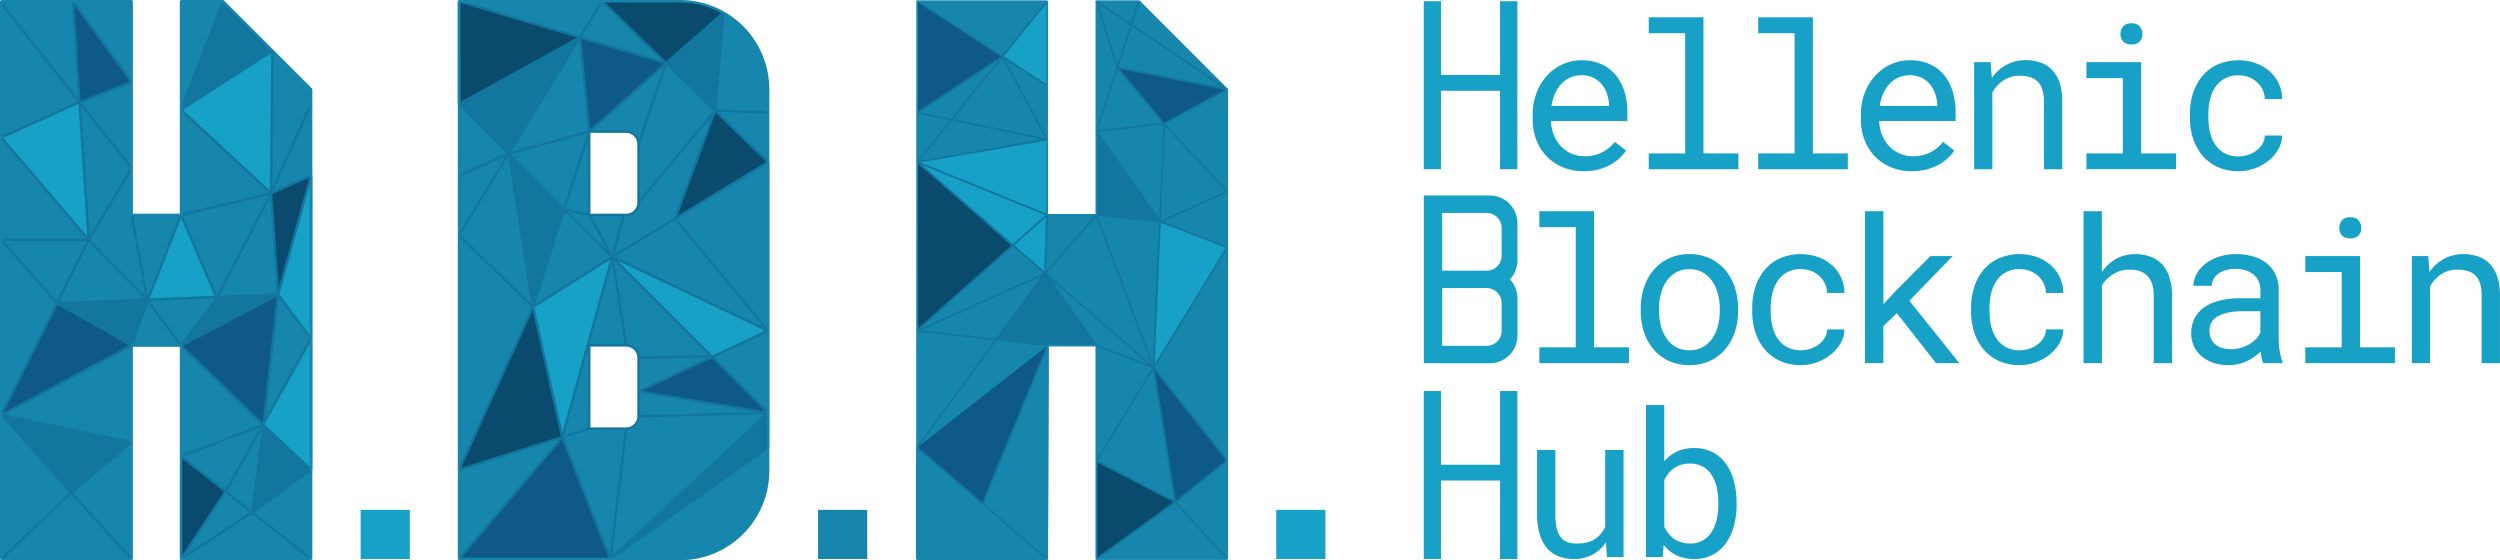 <svg xmlns="http://www.w3.org/2000/svg" viewBox="0 0 2011 450.69"><defs><style>.cls-1{fill:#17a1c6;}.cls-2{fill:#1786ad;}.cls-3{fill:#12769e;}.cls-4{fill:#0e5987;}.cls-5{fill:#0a4a6d;}.cls-10,.cls-6,.cls-7,.cls-8,.cls-9{fill:none;}.cls-6,.cls-8{stroke:#12769e;}.cls-6,.cls-7,.cls-8,.cls-9{stroke-linejoin:bevel;}.cls-6,.cls-7{stroke-width:2px;}.cls-7,.cls-9{stroke:#1786ad;}.cls-8,.cls-9{stroke-width:1.5px;}</style></defs><title>hbh_logo</title><g id="Layer_2" data-name="Layer 2"><g id="Layer_1-2" data-name="Layer 1"><path class="cls-1" d="M1220.56,136.14h-13.93V73h-47.5v63.12h-13.85V1h13.85V60.31h47.5V1h13.93Z" transform="translate(0)"/><path class="cls-1" d="M1220.56,449.67h-13.93V386.55h-47.5v63.12h-13.85V314.53h13.85v59.31h47.5V314.53h13.93Z" transform="translate(0)"/><path class="cls-1" d="M1274,137.73a43.63,43.63,0,0,1-16.67-3.1,37.8,37.8,0,0,1-13-8.68,39.58,39.58,0,0,1-8.43-13.21,44.67,44.67,0,0,1-3-16.63V92.77a49.22,49.22,0,0,1,3.34-18.66A42.86,42.86,0,0,1,1245,60.18a38.88,38.88,0,0,1,12.57-8.71,36.24,36.24,0,0,1,14.45-3,38.37,38.37,0,0,1,16.27,3.23,32,32,0,0,1,11.58,8.91A38,38,0,0,1,1306.79,74a59.16,59.16,0,0,1,2.27,16.71v6.6h-61.51a33.7,33.7,0,0,0,2.27,11.07,28.74,28.74,0,0,0,5.57,9,25.81,25.81,0,0,0,8.47,6.09,26.26,26.26,0,0,0,10.9,2.22,30,30,0,0,0,14-3.18A30.33,30.33,0,0,0,1299,114.1l9,7a34.21,34.21,0,0,1-5.37,6.25,37.61,37.61,0,0,1-7.44,5.29,41.74,41.74,0,0,1-9.55,3.7A45.73,45.73,0,0,1,1274,137.73Zm-1.91-77.19a21.76,21.76,0,0,0-15.6,6.41,27.22,27.22,0,0,0-5.37,7.72A36.81,36.81,0,0,0,1248,85.21h46.32V84.09a33.25,33.25,0,0,0-1.63-8.51,23.87,23.87,0,0,0-4.1-7.56,20.5,20.5,0,0,0-6.81-5.41A21.37,21.37,0,0,0,1272.06,60.54Z" transform="translate(0)"/><path class="cls-1" d="M1326.26,13.91h44v109.5h28.09v12.73h-72.09V123.41h29.28V26.72h-29.28Z" transform="translate(0)"/><path class="cls-1" d="M1414.28,13.91h44v109.5h28.09v12.73h-72.09V123.41h29.28V26.72h-29.28Z" transform="translate(0)"/><path class="cls-1" d="M1538,137.73a43.63,43.63,0,0,1-16.67-3.1,37.66,37.66,0,0,1-13-8.68,39.61,39.61,0,0,1-8.44-13.21,44.67,44.67,0,0,1-3-16.63V92.77a49.22,49.22,0,0,1,3.34-18.66,42.86,42.86,0,0,1,8.87-13.93,38.88,38.88,0,0,1,12.57-8.71,36.24,36.24,0,0,1,14.45-3,38.34,38.34,0,0,1,16.27,3.23A32,32,0,0,1,1564,60.58,37.88,37.88,0,0,1,1570.85,74a58.8,58.8,0,0,1,2.27,16.71v6.6h-61.51a33.7,33.7,0,0,0,2.27,11.07,28.74,28.74,0,0,0,5.57,9,25.81,25.81,0,0,0,8.47,6.09,26.29,26.29,0,0,0,10.9,2.22,30,30,0,0,0,14-3.18A30.46,30.46,0,0,0,1563,114.1l9,7a35,35,0,0,1-5.37,6.25,37.61,37.61,0,0,1-7.44,5.29,42.11,42.11,0,0,1-9.55,3.7A45.87,45.87,0,0,1,1538,137.73Zm-1.91-77.19a21.76,21.76,0,0,0-15.6,6.41,27.22,27.22,0,0,0-5.37,7.72,36.49,36.49,0,0,0-3.06,10.54h46.31V84.09a32.83,32.83,0,0,0-1.63-8.51,23.87,23.87,0,0,0-4.1-7.56,20.46,20.46,0,0,0-6.8-5.41A21.41,21.41,0,0,0,1536.12,60.54Z" transform="translate(0)"/><path class="cls-1" d="M1601.22,50l1,12.73a34.17,34.17,0,0,1,11.53-10.47,31.82,31.82,0,0,1,15.28-3.86,37.61,37.61,0,0,1,12.3,1.91,23.69,23.69,0,0,1,9.43,6,27.21,27.21,0,0,1,6,10.31,46.71,46.71,0,0,1,2.1,14.84v54.67h-14.72V81.79a32.12,32.12,0,0,0-1.27-9.71,15.56,15.56,0,0,0-3.78-6.45,14.86,14.86,0,0,0-6.13-3.58,28.34,28.34,0,0,0-8.31-1.11,23,23,0,0,0-13,3.7,27.28,27.28,0,0,0-9,9.75v61.75H1588V50Z" transform="translate(0)"/><path class="cls-1" d="M1678.34,50h44v73.37h28.09v12.73h-72.1V123.41h29.28V62.85h-29.28Zm27.38-22.6a9,9,0,0,1,2.18-6.17q2.19-2.5,6.65-2.51t6.6,2.51a8.93,8.93,0,0,1,2.23,6.17,8.42,8.42,0,0,1-2.23,6q-2.22,2.39-6.6,2.38t-6.65-2.38A8.52,8.52,0,0,1,1705.72,27.44Z" transform="translate(0)"/><path class="cls-1" d="M1800.74,125.79a24.13,24.13,0,0,0,7.76-1.27,22.91,22.91,0,0,0,6.72-3.54,18.42,18.42,0,0,0,4.73-5.33,13.49,13.49,0,0,0,1.87-6.65h13.93a22.84,22.84,0,0,1-3,10.94,31.44,31.44,0,0,1-7.76,9.15,39.25,39.25,0,0,1-11.14,6.29,37.12,37.12,0,0,1-13.13,2.35,39.3,39.3,0,0,1-17.11-3.5,35.49,35.49,0,0,1-12.22-9.43,40.72,40.72,0,0,1-7.36-13.69,53.76,53.76,0,0,1-2.47-16.35V91.42a53.94,53.94,0,0,1,2.47-16.32,40.57,40.57,0,0,1,7.36-13.72A35.37,35.37,0,0,1,1783.63,52a42.69,42.69,0,0,1,31.15-1.08,34.77,34.77,0,0,1,11.06,6.61,29.83,29.83,0,0,1,7.28,9.9,29.1,29.1,0,0,1,2.63,12.26h-13.93a17.85,17.85,0,0,0-1.71-7.36,20,20,0,0,0-4.41-6.09,20.56,20.56,0,0,0-6.65-4.14,22.72,22.72,0,0,0-8.31-1.51,21.35,21.35,0,0,0-19,9.91,30.07,30.07,0,0,0-4.1,9.9,50.55,50.55,0,0,0-1.23,11.07v3.34a51.34,51.34,0,0,0,1.23,11.18,30.75,30.75,0,0,0,4.06,10,22,22,0,0,0,7.48,7.16A22.46,22.46,0,0,0,1800.74,125.79Z" transform="translate(0)"/><path class="cls-1" d="M1238.24,169.88h44v109.5h28.09v12.73h-72.09V279.38h29.28V182.69h-29.28Z" transform="translate(0)"/><path class="cls-1" d="M1319.81,248.26a53.5,53.5,0,0,1,2.71-17.31,41.32,41.32,0,0,1,7.76-13.88,35.89,35.89,0,0,1,12.29-9.27,38,38,0,0,1,16.31-3.39,38.54,38.54,0,0,1,16.44,3.39,36,36,0,0,1,12.33,9.27,41.32,41.32,0,0,1,7.76,13.88,53.77,53.77,0,0,1,2.71,17.31V250a53.4,53.4,0,0,1-2.71,17.27,41.56,41.56,0,0,1-7.76,13.85,35.85,35.85,0,0,1-12.29,9.23A38.64,38.64,0,0,1,1359,293.7a39.09,39.09,0,0,1-16.43-3.34,35.63,35.63,0,0,1-12.33-9.23,41.56,41.56,0,0,1-7.76-13.85,53.13,53.13,0,0,1-2.71-17.27Zm14.72,1.75a47.62,47.62,0,0,0,1.52,12.14,31.32,31.32,0,0,0,4.57,10.14,22.56,22.56,0,0,0,7.68,6.93,22,22,0,0,0,10.74,2.54,21.6,21.6,0,0,0,10.63-2.54,22.81,22.81,0,0,0,7.64-6.93,31.53,31.53,0,0,0,4.57-10.14,47.62,47.62,0,0,0,1.51-12.14v-1.75a45.91,45.91,0,0,0-1.55-12,32,32,0,0,0-4.61-10.15,23.11,23.11,0,0,0-7.64-7,21.34,21.34,0,0,0-10.71-2.59,21.12,21.12,0,0,0-10.66,2.59,23.17,23.17,0,0,0-7.6,7,31.28,31.28,0,0,0-4.57,10.15,47.2,47.2,0,0,0-1.52,12Z" transform="translate(0)"/><path class="cls-1" d="M1448.65,281.76a24.09,24.09,0,0,0,7.76-1.27,23.09,23.09,0,0,0,6.73-3.54,18.42,18.42,0,0,0,4.73-5.33,13.49,13.49,0,0,0,1.87-6.65h13.93a22.85,22.85,0,0,1-3,10.94,31.14,31.14,0,0,1-7.76,9.15,39.11,39.11,0,0,1-11.14,6.29,37.08,37.08,0,0,1-13.13,2.35,39.29,39.29,0,0,1-17.1-3.5,35.4,35.4,0,0,1-12.22-9.43,40.54,40.54,0,0,1-7.36-13.69,53.45,53.45,0,0,1-2.47-16.35v-3.35a53.61,53.61,0,0,1,2.47-16.31,40.4,40.4,0,0,1,7.36-13.72,35.16,35.16,0,0,1,12.22-9.43,42.69,42.69,0,0,1,31.15-1.08,34.77,34.77,0,0,1,11.06,6.61,29.86,29.86,0,0,1,7.28,9.9,29.1,29.1,0,0,1,2.63,12.26h-13.93a17.81,17.81,0,0,0-1.71-7.36,20.14,20.14,0,0,0-4.41-6.09A20.56,20.56,0,0,0,1457,218a22.57,22.57,0,0,0-8.32-1.51,21.29,21.29,0,0,0-19,9.91,29.86,29.86,0,0,0-4.1,9.9,49.87,49.87,0,0,0-1.24,11.06v3.35a50.81,50.81,0,0,0,1.24,11.18,30.53,30.53,0,0,0,4.06,9.95,21.94,21.94,0,0,0,7.48,7.16A22.44,22.44,0,0,0,1448.65,281.76Z" transform="translate(0)"/><path class="cls-1" d="M1525.77,251.92,1515,262.35v29.76h-14.8V169.88H1515v74.8l9.63-10.35L1552.83,206h17.9l-34.85,35.9,40.19,50.21h-18.71Z" transform="translate(0)"/><path class="cls-1" d="M1624.7,281.76a24,24,0,0,0,7.75-1.27,23,23,0,0,0,6.73-3.54,18.42,18.42,0,0,0,4.73-5.33,13.49,13.49,0,0,0,1.87-6.65h13.93a22.84,22.84,0,0,1-3,10.94,31.44,31.44,0,0,1-7.76,9.15,39.25,39.25,0,0,1-11.14,6.29,37.12,37.12,0,0,1-13.13,2.35,39.3,39.3,0,0,1-17.11-3.5,35.49,35.49,0,0,1-12.22-9.43,40.72,40.72,0,0,1-7.36-13.69,53.76,53.76,0,0,1-2.47-16.35v-3.35a53.92,53.92,0,0,1,2.47-16.31,40.57,40.57,0,0,1,7.36-13.72,35.25,35.25,0,0,1,12.22-9.43,42.69,42.69,0,0,1,31.15-1.08,34.77,34.77,0,0,1,11.06,6.61,29.73,29.73,0,0,1,7.28,9.9,29.1,29.1,0,0,1,2.63,12.26h-13.93a17.81,17.81,0,0,0-1.71-7.36,20,20,0,0,0-4.41-6.09A20.56,20.56,0,0,0,1633,218a22.51,22.51,0,0,0-8.31-1.51,21.3,21.3,0,0,0-19,9.91,30.07,30.07,0,0,0-4.1,9.9,50.46,50.46,0,0,0-1.23,11.06v3.35a51.41,51.41,0,0,0,1.23,11.18,30.53,30.53,0,0,0,4.06,9.95,21.94,21.94,0,0,0,7.48,7.16A22.46,22.46,0,0,0,1624.7,281.76Z" transform="translate(0)"/><path class="cls-1" d="M1690.75,218.82a33.4,33.4,0,0,1,11.39-10.55,31.26,31.26,0,0,1,15.19-3.86,36.82,36.82,0,0,1,12.3,2,23.51,23.51,0,0,1,9.43,6.09,27.75,27.75,0,0,1,6,10.47,47.41,47.41,0,0,1,2.11,15v54.19h-14.72V237.76q0-10.59-5-15.76T1713,216.91a24.49,24.49,0,0,0-12.86,3.46,27.76,27.76,0,0,0-9.35,9.19v62.55H1676V169.88h14.72Z" transform="translate(0)"/><path class="cls-1" d="M1820.63,292.11a16.1,16.1,0,0,1-1.39-4.18,44.72,44.72,0,0,1-.76-5.21,40.65,40.65,0,0,1-5,4.21,35.34,35.34,0,0,1-6,3.51,37.6,37.6,0,0,1-7,2.38,34.55,34.55,0,0,1-8,.88,36.23,36.23,0,0,1-12.37-2,29,29,0,0,1-9.39-5.37,23.35,23.35,0,0,1-6-8,24,24,0,0,1-2.11-10.06,26,26,0,0,1,2.83-12.42,24.57,24.57,0,0,1,8-8.87,37.34,37.34,0,0,1,12.46-5.3,70,70,0,0,1,16.27-1.74h16.07v-6.77a16.43,16.43,0,0,0-1.43-7,14.92,14.92,0,0,0-4.06-5.29,18.68,18.68,0,0,0-6.4-3.39,28.3,28.3,0,0,0-8.48-1.19,25.33,25.33,0,0,0-7.84,1.12,19.32,19.32,0,0,0-5.85,2.94,12.93,12.93,0,0,0-3.69,4.34,11,11,0,0,0-1.32,5.21h-14.8a20.54,20.54,0,0,1,2.43-9.23,25.92,25.92,0,0,1,6.76-8.16,35.55,35.55,0,0,1,10.74-5.85,43.27,43.27,0,0,1,14.37-2.23,49.59,49.59,0,0,1,13.6,1.79,31,31,0,0,1,10.87,5.42,25.53,25.53,0,0,1,7.2,9A28.67,28.67,0,0,1,1833,233.3v40a56,56,0,0,0,.79,9.11,39.93,39.93,0,0,0,2.23,8.39v1.28Zm-26-11.22a27.8,27.8,0,0,0,8-1.12,29.65,29.65,0,0,0,6.8-2.94,24.47,24.47,0,0,0,5.29-4.18,19.85,19.85,0,0,0,3.5-4.89V250.33h-13.68q-12.9,0-20.06,3.82a12.72,12.72,0,0,0-7.16,12,15.69,15.69,0,0,0,1.08,5.88,12.29,12.29,0,0,0,3.22,4.66,15.16,15.16,0,0,0,5.41,3.06A23.18,23.18,0,0,0,1794.61,280.89Z" transform="translate(0)"/><path class="cls-1" d="M1854.38,206h44v73.38h28.09v12.73h-72.1V279.38h29.28V218.82h-29.28Zm27.38-22.59a9,9,0,0,1,2.18-6.17q2.19-2.51,6.65-2.51t6.6,2.51a8.93,8.93,0,0,1,2.23,6.17,8.42,8.42,0,0,1-2.23,6q-2.22,2.38-6.6,2.38t-6.65-2.38A8.52,8.52,0,0,1,1881.76,183.41Z" transform="translate(0)"/><path class="cls-1" d="M1953.31,206l1,12.74a34.11,34.11,0,0,1,11.54-10.47,31.76,31.76,0,0,1,15.28-3.86,37.59,37.59,0,0,1,12.29,1.91,23.62,23.62,0,0,1,9.43,6,27.21,27.21,0,0,1,6,10.31,46.69,46.69,0,0,1,2.11,14.84v54.67h-14.73V237.76a32.12,32.12,0,0,0-1.27-9.71,15.56,15.56,0,0,0-3.78-6.45,14.88,14.88,0,0,0-6.12-3.58,28.46,28.46,0,0,0-8.32-1.11,23.07,23.07,0,0,0-13,3.7,27.17,27.17,0,0,0-9,9.75v61.75H1940.1V206Z" transform="translate(0)"/><path class="cls-1" d="M1291.79,436.22a29.55,29.55,0,0,1-25.62,13.45,34.09,34.09,0,0,1-12.26-2.11,23.54,23.54,0,0,1-9.39-6.56,30.44,30.44,0,0,1-6-11.34,56.7,56.7,0,0,1-2.11-16.52V362h14.72V413.3a50.78,50.78,0,0,0,1.11,11.62,18.41,18.41,0,0,0,3.34,7.36,12,12,0,0,0,5.46,3.86,22.49,22.49,0,0,0,7.44,1.11q9,0,14.52-3.65a22.21,22.21,0,0,0,8.23-9.87V362H1306v86.1h-13.37Z" transform="translate(0)"/><path class="cls-1" d="M1396.92,406a63.76,63.76,0,0,1-2.23,17.23,42.86,42.86,0,0,1-6.52,13.89A29.93,29.93,0,0,1,1363,449.67a32.55,32.55,0,0,1-14.36-2.95,29.21,29.21,0,0,1-10.39-8.43l-.71,9.79H1324V325.85h14.72v45.36a28.29,28.29,0,0,1,10.19-8,32.57,32.57,0,0,1,13.92-2.79,31.57,31.57,0,0,1,14.64,3.27,30.27,30.27,0,0,1,10.67,9.07,41.71,41.71,0,0,1,6.52,13.89,66.18,66.18,0,0,1,2.23,17.7Zm-14.72-1.67a56.48,56.48,0,0,0-1.23-12,31.52,31.52,0,0,0-3.94-10,20.39,20.39,0,0,0-7.08-6.89,21.14,21.14,0,0,0-10.75-2.54,23.5,23.5,0,0,0-7,1,20.25,20.25,0,0,0-5.69,2.79,22.28,22.28,0,0,0-4.46,4.22,26.1,26.1,0,0,0-3.3,5.29v37.64a29.76,29.76,0,0,0,3.38,5.29,22.74,22.74,0,0,0,4.5,4.26,19.89,19.89,0,0,0,5.73,2.82,23.49,23.49,0,0,0,7,1,19.64,19.64,0,0,0,17.47-9.31,31.76,31.76,0,0,0,4.06-9.95A53,53,0,0,0,1382.2,406Z" transform="translate(0)"/><path class="cls-1" d="M1220.62,179.53a22.29,22.29,0,0,0-22.29-22.29h-53V292.11H1160v.08h38.36a22.29,22.29,0,0,0,22.29-22.29V240a22.18,22.18,0,0,0-6.08-15.26,22.14,22.14,0,0,0,6.08-15.26Zm-24.71-8.23a12,12,0,0,1,12,12v22.44a12,12,0,0,1-12,12h-35.85V171.3Zm12,94.85a12,12,0,0,1-12,12h-35.85V231.74h35.85a12,12,0,0,1,12,12Z" transform="translate(0)"/><path class="cls-2" d="M250.25,377.92v71.74H145.61V277.8H105.89V449.66L1,449.69V1.29H105.9v171.6h39.71V1.29h33.72l70.92,70.92v69.11" transform="translate(0)"/><polygon class="cls-2" points="105.9 65.85 58.61 1.02 105.9 1 105.9 65.85"/><polygon class="cls-2" points="145.61 88.27 179.33 1.29 145.61 1 145.61 88.27"/><polygon class="cls-3" points="223.61 236.97 145.61 277.8 174.28 240.01 174.88 238.87 223.61 236.97"/><polygon class="cls-1" points="250.25 141.32 250.25 377.92 211.98 341.84 212.13 340.54 250.25 272.32 223.61 236.97 250.25 141.32"/><polygon class="cls-3" points="105.89 355.71 57.33 396.33 1 333.76 105.89 355.71"/><polygon class="cls-4" points="105.9 65.85 64.02 82.3 58.61 1.02 105.9 65.85"/><polygon class="cls-5" points="181.22 395.58 145.61 449.69 145.61 366.99 181.22 395.58"/><polygon class="cls-3" points="219.18 40.85 145.61 88.27 179.35 1.01 219.18 40.85"/><polygon class="cls-1" points="218.01 155.4 145.61 88.27 218.96 40.91 218.01 155.4"/><polygon class="cls-3" points="250.25 377.93 202.83 412.19 211.98 341.84 250.25 377.93"/><polygon class="cls-3" points="105.9 277.8 105.9 277.8 45.92 243.87 118.6 241.51 105.9 277.8"/><polygon class="cls-4" points="105.9 277.8 1 333.78 45.92 243.87 105.9 277.8"/><polygon class="cls-5" points="250.25 141.33 250.25 141.33 223.62 236.97 218.01 155.4 250.25 141.33"/><polygon class="cls-1" points="71.38 192.93 1 110.5 64.02 82.3 71.38 192.93"/><polygon class="cls-1" points="173.94 238.9 119 241.03 145.61 172.89 173.94 238.9"/><polygon class="cls-4" points="223.61 236.97 212.13 340.54 211.62 341.47 145.61 277.8 223.61 236.97"/><line class="cls-6" x1="105.9" y1="449.66" x2="57.33" y2="396.33"/><polyline class="cls-6" points="119 241.03 118.72 241.65 105.89 277.8 1 333.76"/><polyline class="cls-6" points="250.25 141.32 218.01 155.4 218.01 155.4 145.61 88.28 145.61 88.25"/><polyline class="cls-6" points="174.88 238.87 218.01 155.4 218.01 155.4 218.01 155.4 218.01 155.4 250.25 83.68"/><polyline class="cls-6" points="211.62 341.47 211.22 342.15 182.74 393.27 145.63 449.66 145.61 449.66 145.61 449.69 145.63 449.66 204.27 411.25 204.3 411.25 250.25 377.92"/><line class="cls-6" x1="211.98" y1="341.84" x2="211.61" y2="341.47"/><polyline class="cls-6" points="105.89 65.84 61.39 83.32 61.36 83.32 1 110.49 71.37 192.92"/><polyline class="cls-6" points="223.61 236.97 218.01 155.4 218.01 155.4 219.18 40.85 145.61 88.28"/><polyline class="cls-6" points="145.61 277.8 105.89 277.8 45.93 243.87 118.18 241.06 118.49 241.06 119 241.03"/><line class="cls-6" x1="174.88" y1="238.87" x2="173.94" y2="238.9"/><polyline class="cls-6" points="71.37 192.95 71.37 192.92 58.61 1.02 105.89 65.84"/><polyline class="cls-6" points="71.37 192.94 1 192.94 45.92 243.88"/><line class="cls-6" x1="145.61" y1="366.99" x2="250.26" y2="449.67"/><polygon class="cls-6" points="105.89 355.71 57.33 396.33 1 333.76 105.89 355.71"/><polyline class="cls-6" points="105.89 135.2 71.37 192.92 71.37 192.95 45.93 243.87 1 333.76"/><polyline class="cls-6" points="145.61 88.28 145.61 88.25 179.33 1.29"/><polygon class="cls-6" points="223.61 236.97 212.13 340.54 211.62 341.47 145.61 277.8 223.61 236.97"/><polygon class="cls-6" points="223.61 236.97 145.61 277.8 174.28 240.01 174.88 238.87 223.61 236.97"/><polygon class="cls-6" points="173.94 238.9 119 241.03 145.61 172.89 173.94 238.9"/><polygon class="cls-6" points="250.25 141.32 250.25 377.92 211.98 341.84 212.13 340.54 250.25 272.32 223.61 236.97 250.25 141.32"/><line class="cls-6" x1="105.9" y1="135.2" x2="1" y2="2.7"/><line class="cls-6" x1="174.29" y1="240.01" x2="173.94" y2="238.9"/><polyline class="cls-6" points="145.61 172.89 218.01 155.4 218.01 155.4"/><polyline class="cls-6" points="145.61 277.8 118.72 241.65 118.6 241.51 118.18 241.06 71.37 192.95 71.37 192.92"/><line class="cls-6" x1="105.9" y1="172.89" x2="118.6" y2="241.51"/><line class="cls-6" x1="211.98" y1="341.84" x2="202.83" y2="412.2"/><line class="cls-6" x1="57.33" y1="396.33" x2="1" y2="449.69"/><line class="cls-6" x1="211.98" y1="341.84" x2="145.61" y2="366.99"/><path class="cls-7" d="M250.25,449.66H145.61V277.8H105.89V449.66L1,449.69V1H58.61L105.9,1V172.89h39.71V1h33.74l70.9,70.91Z" transform="translate(0)"/><polygon class="cls-2" points="790.37 405.13 842.82 277.79 842.25 449.66 842.25 449.69 842.22 449.66 737.81 449.66 737.81 359.97 790.37 405.13"/><path class="cls-2" d="M987.06,71.91V449.66H882l0,0V277.79H842.82l-.57,171.9H737.16L737.81,1H842.25V172.9H882l0-67.23v-.17l.06-104.22V1h34.09C943.83,28.71,959.37,44.23,987.06,71.91Z" transform="translate(0)"/><polygon class="cls-4" points="842.82 277.79 790.37 405.13 737.81 359.97 842.82 277.79"/><polygon class="cls-1" points="842.25 112.19 842.25 172.89 840.63 219.47 737.8 130.33 842.25 112.19"/><polygon class="cls-5" points="945.32 403.72 881.96 449.69 881.96 370.81 945.32 403.72"/><polygon class="cls-5" points="814.12 197.96 737.8 265.58 737.8 130.33 814.12 197.96"/><polygon class="cls-4" points="806.34 45.48 737.8 90.6 737.8 1.02 806.34 45.48"/><polygon class="cls-1" points="842.25 68.79 806.34 45.48 842.25 1 842.25 68.79"/><polygon class="cls-4" points="987.05 71.93 936.5 99.31 898.74 54.26 987.05 71.93"/><polygon class="cls-1" points="987.05 199 927.94 295.64 933.52 178.3 987.05 199"/><polygon class="cls-4" points="987.05 370.45 945.32 403.72 927.94 295.64 987.05 370.45"/><polygon class="cls-3" points="933.52 178.3 881.96 172.89 881.96 105.61 933.52 178.3"/><polygon class="cls-3" points="881.96 277.8 842.82 277.8 801.1 273.13 840.63 219.47 881.96 277.8"/><polyline class="cls-8" points="881.96 370.81 987.05 199.01 933.52 178.3 881.96 105.61"/><polyline class="cls-8" points="881.96 1 987.05 71.93 936.51 99.3"/><line class="cls-8" x1="737.79" y1="1" x2="842.25" y2="68.79"/><line class="cls-8" x1="842.82" y1="277.8" x2="737.16" y2="265.98"/><line class="cls-8" x1="790.37" y1="405.13" x2="790.28" y2="405.33"/><polyline class="cls-8" points="987.05 449.67 945.32 403.72 881.96 370.81"/><polyline class="cls-8" points="840.63 219.47 840.52 219.61 839.95 220.38 801.35 273.17 737.81 359.97"/><polyline class="cls-8" points="790.37 405.13 842.19 449.66 842.22 449.66 842.25 449.69"/><polyline class="cls-8" points="737.79 130.32 927.94 295.64 987.05 370.46 945.32 403.72 881.96 449.69"/><polyline class="cls-8" points="881.96 172.89 840.86 219.97 738.75 265.98"/><polyline class="cls-8" points="881.96 1 898.74 54.26 936.3 99.49 987.05 154.1 933.49 178.24"/><line class="cls-8" x1="737.79" y1="130.32" x2="842.25" y2="1"/><polyline class="cls-8" points="881.96 105.61 936.51 99.3 927.94 295.64 881.96 277.8 842.82 277.8"/><line class="cls-8" x1="738.31" y1="90.63" x2="842.25" y2="112.2"/><polygon class="cls-8" points="790.37 405.13 842.82 277.79 842.25 449.66 737.81 449.66 737.81 359.97 790.37 405.13"/><line class="cls-8" x1="881.96" y1="105.61" x2="916.14" y2="1.01"/><polyline class="cls-8" points="737.8 265.58 842.25 172.89 737.79 130.32 842.25 112.19 806.34 45.48 737.8 90.6"/><line class="cls-8" x1="898.74" y1="54.26" x2="987.05" y2="71.93"/><polyline class="cls-8" points="945.32 403.72 927.94 295.64 881.96 172.89 933.52 178.3"/><polyline class="cls-8" points="842.25 172.89 840.63 219.47 842.25 277.8"/><line class="cls-8" x1="840.63" y1="219.46" x2="881.96" y2="277.8"/><path class="cls-9" d="M987.06,71.91V449.66l-105.1,0V277.79H842.82l-.57,171.9H737.81V1H842.25V172.9H882V1h34.18C943.83,28.71,959.37,44.23,987.06,71.91Z" transform="translate(0)"/><path class="cls-2" d="M546.93,1H369.22V449.67h177.7a70.92,70.92,0,0,0,70.92-70.92V71.93A70.93,70.93,0,0,0,546.93,1ZM513.66,334.83a9.94,9.94,0,0,1-9.95,9.95H473.94v-67h29.77a9.94,9.94,0,0,1,9.95,9.94Zm0-171.89a9.94,9.94,0,0,1-9.95,9.95H473.94v-67h29.77a10,10,0,0,1,9.95,9.95Z" transform="translate(0)"/><polygon class="cls-3" points="453.89 168.3 428.76 246.79 409.3 123.74 453.89 168.3"/><path class="cls-5" d="M582,10.29l-46.2,40.38h0L484.24,1H543C554.41,1,566.2,1.29,582,10.29Z" transform="translate(0)"/><polygon class="cls-4" points="490.97 449.69 369.2 449.69 452.3 351.63 490.97 449.69"/><polygon class="cls-3" points="582.01 10.29 575.29 88.72 535.81 50.7 535.81 50.67 582.01 10.29"/><polygon class="cls-3" points="466.5 30 466.5 30.03 409.26 123.63 369.2 83.72 369.2 83.69 466.48 30 466.5 30"/><polygon class="cls-4" points="535.81 50.67 535.81 50.7 473.94 105.91 466.5 30.03 535.78 50.67 535.81 50.67"/><polygon class="cls-5" points="618.48 130.33 542.99 175.89 575.29 88.72 618.48 130.33"/><polygon class="cls-5" points="452.3 351.63 369.2 377.93 428.76 246.8 452.3 351.63"/><polygon class="cls-4" points="618.48 332.14 513.66 314.89 572.32 286.64 618.48 332.14"/><polygon class="cls-1" points="617.89 265.97 572.32 286.64 492.53 206.63 492.53 206.6 492.56 206.6 617.83 265.97 617.89 265.97"/><polygon class="cls-3" points="618.48 332.14 618.48 359.95 490.97 449.69 618.48 332.14"/><polygon class="cls-1" points="492.53 206.6 452.3 351.63 428.76 246.8 428.76 246.77 492.53 206.66 492.53 206.6"/><polygon class="cls-5" points="466.48 30 369.2 83.69 369.2 1.02 466.48 30"/><polyline class="cls-6" points="369.48 141.21 409.19 123.62 409.25 123.62 409.27 123.59 409.27 123.62 409.3 123.74"/><polyline class="cls-6" points="428.76 246.79 452.3 351.63 452.3 351.66 369.22 449.66"/><polyline class="cls-6" points="503.71 344.78 490.98 449.67 617.84 332.13"/><polyline class="cls-6" points="617.84 130.32 492.54 206.6 503.71 277.8"/><line class="cls-6" x1="466.5" y1="30.01" x2="369.22" y2="83.7"/><polyline class="cls-6" points="575.29 88.72 582.01 10.29 535.8 50.67 473.94 105.91 453.9 168.31"/><line class="cls-6" x1="492.54" y1="206.6" x2="617.84" y2="265.98"/><line class="cls-6" x1="617.84" y1="332.13" x2="513.66" y2="314.89"/><polyline class="cls-6" points="617.85 130.32 575.18 89.02 575.1 88.93 535.73 50.84 535.67 50.78 535.45 50.58 484.27 1.03 484.24 1 484.24 1.03 466.51 30.02 466.49 30.04 409.27 123.59 409.25 123.62 409.22 123.65 369.22 189.06 369.11 189.26"/><line class="cls-6" x1="473.94" y1="344.78" x2="369.22" y2="377.92"/><line class="cls-6" x1="617.84" y1="265.98" x2="513.66" y2="314.89"/><polyline class="cls-6" points="617.85 130.32 617.85 265.99 617.85 332.11 572.83 287.13 572.32 286.64 492.58 206.93 492.47 206.85 492.33 206.71 453.89 168.3"/><polyline class="cls-6" points="409.3 123.74 409.22 123.65 409.19 123.62 369.22 83.68"/><polyline class="cls-6" points="513.66 115.85 535.8 50.67 369.22 1 369.22 83.7"/><polyline class="cls-6" points="617.84 332.13 617.84 359.95 490.98 449.67 452.3 351.63 501.69 173.64"/><polyline class="cls-6" points="513.66 162.94 575.29 88.72 617.84 90.58"/><line class="cls-6" x1="473.95" y1="172.9" x2="453.89" y2="168.3"/><line class="cls-6" x1="428.76" y1="246.79" x2="369.22" y2="377.92"/><polygon class="cls-6" points="453.89 168.3 428.76 246.79 409.3 123.74 453.89 168.3"/><path class="cls-6" d="M503.71,277.8a9.94,9.94,0,0,1,9.95,9.94v47.09a9.94,9.94,0,0,1-9.95,9.95H473.94v-67Z" transform="translate(0)"/><path class="cls-6" d="M503.71,172.89a9.94,9.94,0,0,0,9.95-9.95V115.85a10,10,0,0,0-9.95-9.95H473.94v67Z" transform="translate(0)"/><line class="cls-6" x1="513.66" y1="287.74" x2="572.32" y2="286.64"/><line class="cls-6" x1="513.66" y1="334.83" x2="618.48" y2="332.14"/><polyline class="cls-6" points="466.5 30.03 473.94 105.91 409.26 123.63"/><polyline class="cls-6" points="473.94 172.89 492.56 206.57 428.76 246.8 369.12 189.25"/><polyline class="cls-6" points="575.29 88.72 542.99 175.89 617.83 265.97"/><path class="cls-7" d="M369.22,189.06v260.6H546.93a70.92,70.92,0,0,0,70.92-70.91V71.94A70.91,70.91,0,0,0,546.93,1H484.24l-115,0Z" transform="translate(0)"/><rect class="cls-10" x="697.6" y="410.13" width="39.56" height="39.56"/><rect class="cls-10" x="618.48" y="410.13" width="39.56" height="39.56"/><rect class="cls-2" x="658.04" y="410.13" width="39.56" height="39.56"/><rect class="cls-10" x="987.05" y="410.13" width="39.56" height="39.56"/><rect class="cls-10" x="1066.17" y="410.13" width="39.56" height="39.56"/><rect class="cls-10" x="1105.73" y="410.13" width="39.56" height="39.56"/><rect class="cls-1" x="1026.61" y="410.13" width="39.56" height="39.56"/><rect class="cls-10" x="329.65" y="410.13" width="39.56" height="39.56"/><rect class="cls-10" x="250.53" y="410.13" width="39.56" height="39.56"/><rect class="cls-1" x="290.09" y="410.13" width="39.56" height="39.56"/></g></g></svg>